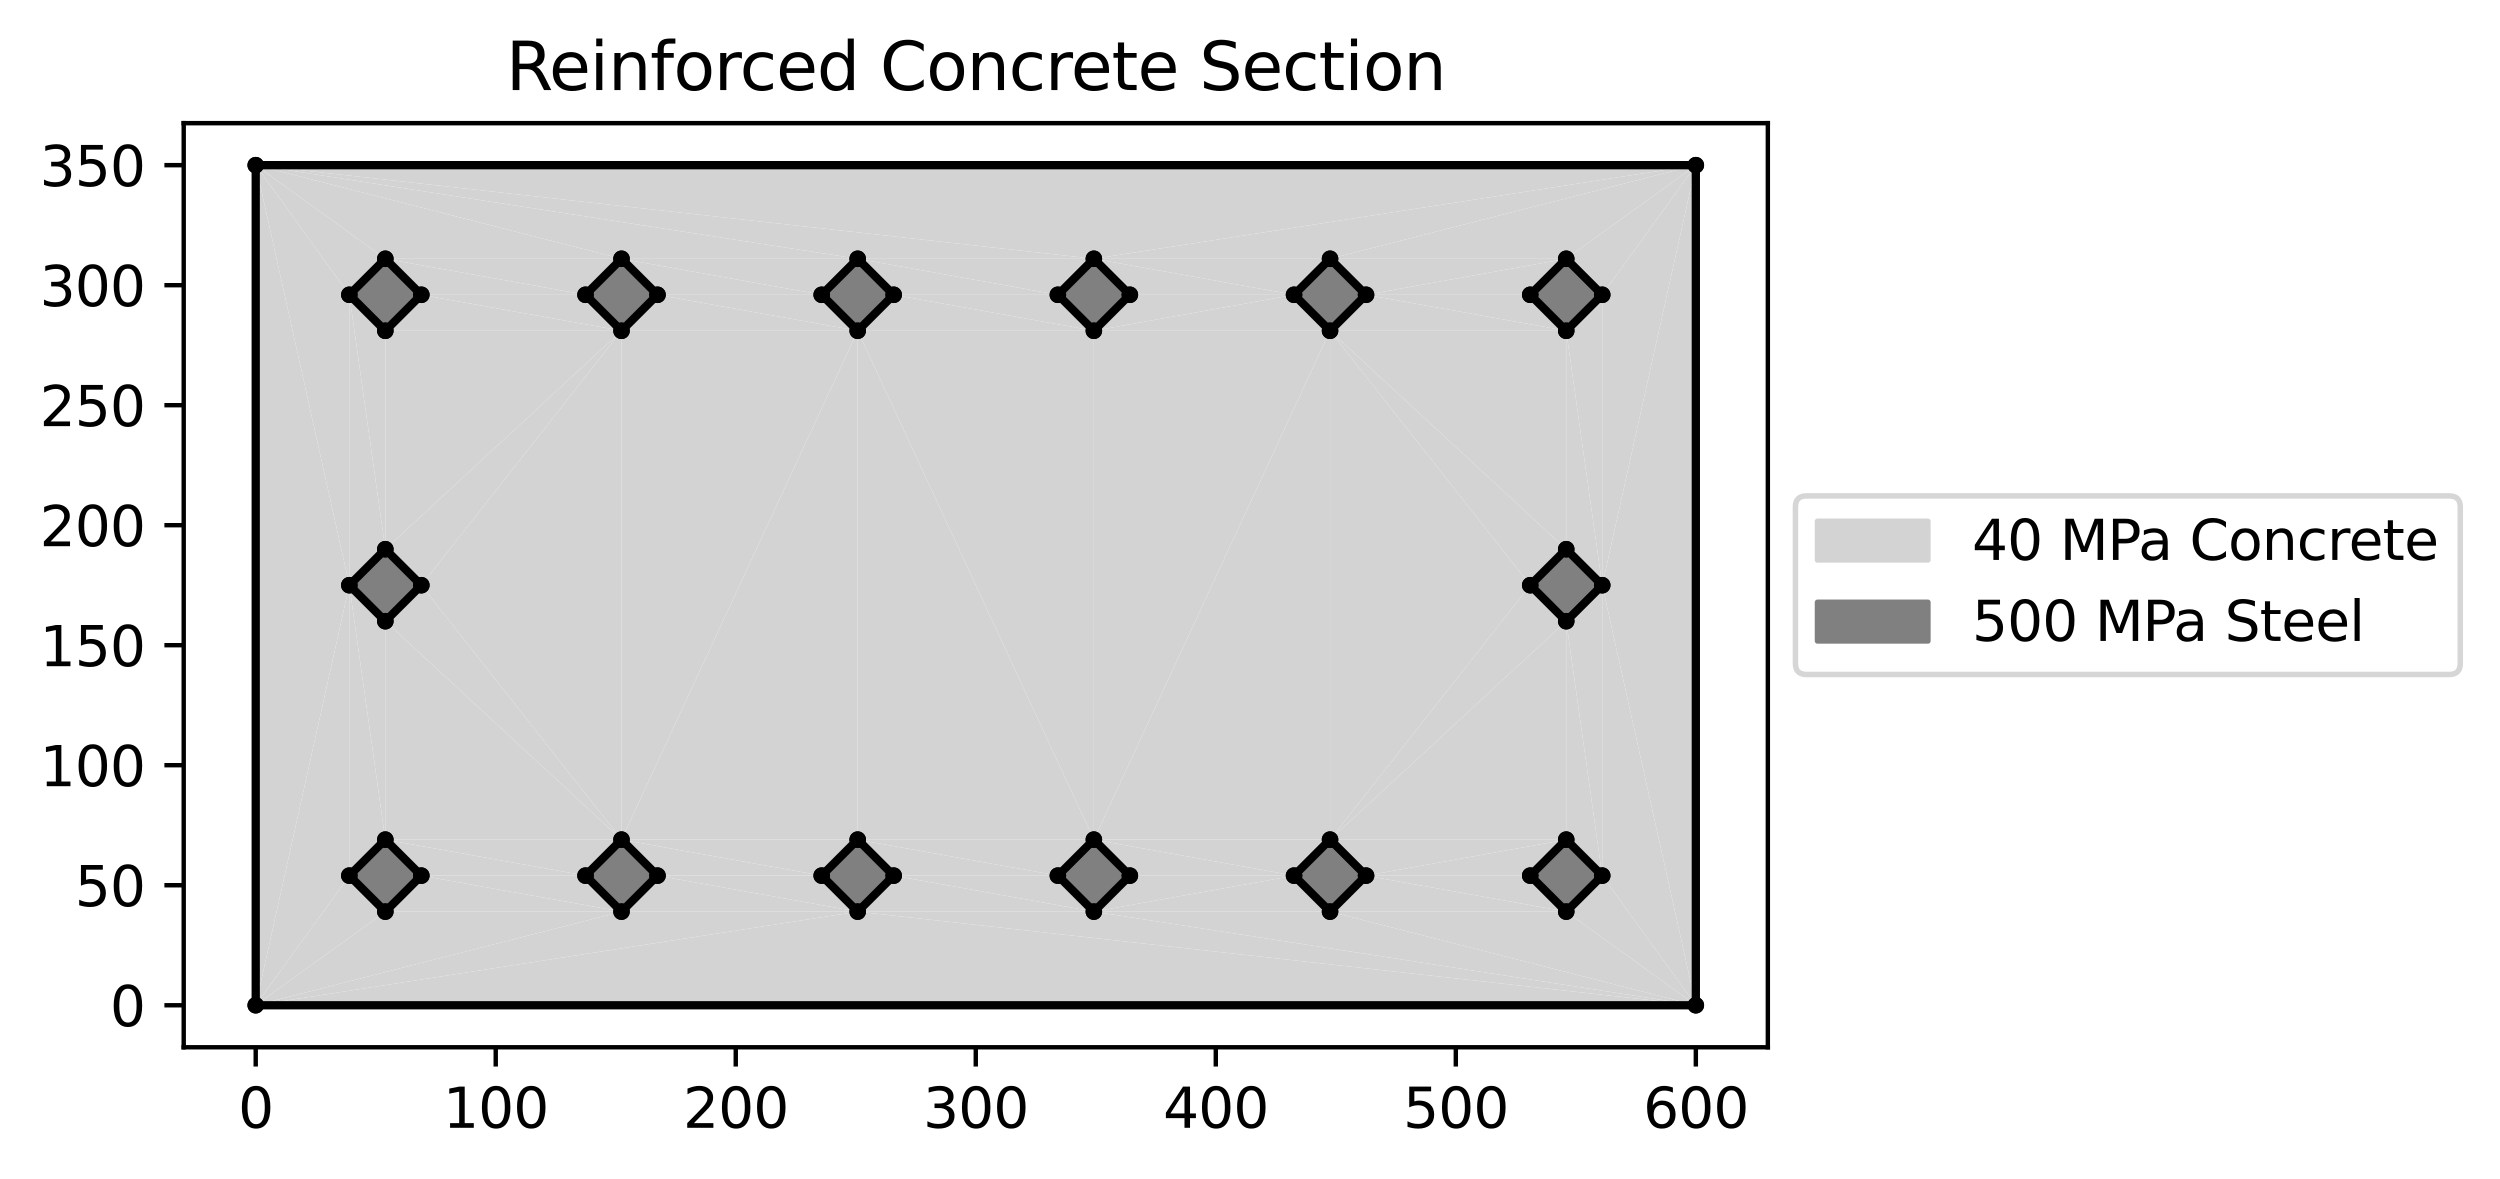 <?xml version="1.0" encoding="utf-8" standalone="no"?>
<!DOCTYPE svg PUBLIC "-//W3C//DTD SVG 1.1//EN"
  "http://www.w3.org/Graphics/SVG/1.1/DTD/svg11.dtd">
<svg xmlns:xlink="http://www.w3.org/1999/xlink" width="452.998pt" height="213.638pt" viewBox="0 0 452.998 213.638" xmlns="http://www.w3.org/2000/svg" version="1.1">
 <defs>
  <style type="text/css">*{stroke-linejoin: round; stroke-linecap: butt}</style>
 </defs>
 <g id="figure_1">
  <g id="patch_1">
   <path d="M 0 213.638 
L 452.998 213.638 
L 452.998 0 
L 0 0 
z
" style="fill: #ffffff"/>
  </g>
  <g id="axes_1">
   <g id="patch_2">
    <path d="M 33.288 189.76 
L 320.331 189.76 
L 320.331 22.318 
L 33.288 22.318 
z
" style="fill: #ffffff"/>
   </g>
   <g id="PolyCollection_1">
    <path d="M 46.335 182.149 
L 69.82 165.188 
L 63.297 158.664 
z
" clip-path="url(#pd675bdbcac)" style="fill: #d3d3d3"/>
    <path d="M 69.82 165.188 
L 46.335 182.149 
L 112.616 165.188 
z
" clip-path="url(#pd675bdbcac)" style="fill: #d3d3d3"/>
    <path d="M 46.335 182.149 
L 63.297 158.664 
L 63.297 106.039 
z
" clip-path="url(#pd675bdbcac)" style="fill: #d3d3d3"/>
    <path d="M 63.297 106.039 
L 69.82 152.14 
L 69.82 112.563 
z
" clip-path="url(#pd675bdbcac)" style="fill: #d3d3d3"/>
    <path d="M 69.82 152.14 
L 63.297 106.039 
L 63.297 158.664 
z
" clip-path="url(#pd675bdbcac)" style="fill: #d3d3d3"/>
    <path d="M 106.092 158.664 
L 69.82 152.14 
L 76.344 158.664 
z
" clip-path="url(#pd675bdbcac)" style="fill: #d3d3d3"/>
    <path d="M 69.82 152.14 
L 112.616 152.14 
L 69.82 112.563 
z
" clip-path="url(#pd675bdbcac)" style="fill: #d3d3d3"/>
    <path d="M 69.82 165.188 
L 112.616 165.188 
L 76.344 158.664 
z
" clip-path="url(#pd675bdbcac)" style="fill: #d3d3d3"/>
    <path d="M 46.335 182.149 
L 63.297 106.039 
L 46.335 29.929 
z
" clip-path="url(#pd675bdbcac)" style="fill: #d3d3d3"/>
    <path d="M 112.616 165.188 
L 106.092 158.664 
L 76.344 158.664 
z
" clip-path="url(#pd675bdbcac)" style="fill: #d3d3d3"/>
    <path d="M 119.14 158.664 
L 155.412 165.188 
L 148.888 158.664 
z
" clip-path="url(#pd675bdbcac)" style="fill: #d3d3d3"/>
    <path d="M 155.412 165.188 
L 119.14 158.664 
L 112.616 165.188 
z
" clip-path="url(#pd675bdbcac)" style="fill: #d3d3d3"/>
    <path d="M 112.616 165.188 
L 46.335 182.149 
L 155.412 165.188 
z
" clip-path="url(#pd675bdbcac)" style="fill: #d3d3d3"/>
    <path d="M 112.616 152.14 
L 148.888 158.664 
L 155.412 152.14 
z
" clip-path="url(#pd675bdbcac)" style="fill: #d3d3d3"/>
    <path d="M 148.888 158.664 
L 112.616 152.14 
L 119.14 158.664 
z
" clip-path="url(#pd675bdbcac)" style="fill: #d3d3d3"/>
    <path d="M 198.207 152.14 
L 155.412 59.938 
L 155.412 152.14 
z
" clip-path="url(#pd675bdbcac)" style="fill: #d3d3d3"/>
    <path d="M 69.82 112.563 
L 112.616 152.14 
L 76.344 106.039 
z
" clip-path="url(#pd675bdbcac)" style="fill: #d3d3d3"/>
    <path d="M 155.412 165.188 
L 198.207 165.188 
L 161.935 158.664 
z
" clip-path="url(#pd675bdbcac)" style="fill: #d3d3d3"/>
    <path d="M 106.092 158.664 
L 112.616 152.14 
L 69.82 152.14 
z
" clip-path="url(#pd675bdbcac)" style="fill: #d3d3d3"/>
    <path d="M 46.335 182.149 
L 307.284 182.149 
L 155.412 165.188 
z
" clip-path="url(#pd675bdbcac)" style="fill: #d3d3d3"/>
    <path d="M 155.412 152.14 
L 155.412 59.938 
L 112.616 152.14 
z
" clip-path="url(#pd675bdbcac)" style="fill: #d3d3d3"/>
    <path d="M 69.82 59.938 
L 69.82 99.515 
L 112.616 59.938 
z
" clip-path="url(#pd675bdbcac)" style="fill: #d3d3d3"/>
    <path d="M 76.344 53.415 
L 69.82 59.938 
L 112.616 59.938 
z
" clip-path="url(#pd675bdbcac)" style="fill: #d3d3d3"/>
    <path d="M 69.82 99.515 
L 69.82 59.938 
L 63.297 53.415 
z
" clip-path="url(#pd675bdbcac)" style="fill: #d3d3d3"/>
    <path d="M 46.335 29.929 
L 63.297 53.415 
L 69.82 46.891 
z
" clip-path="url(#pd675bdbcac)" style="fill: #d3d3d3"/>
    <path d="M 46.335 29.929 
L 63.297 106.039 
L 63.297 53.415 
z
" clip-path="url(#pd675bdbcac)" style="fill: #d3d3d3"/>
    <path d="M 69.82 46.891 
L 76.344 53.415 
L 106.092 53.415 
z
" clip-path="url(#pd675bdbcac)" style="fill: #d3d3d3"/>
    <path d="M 46.335 29.929 
L 69.82 46.891 
L 112.616 46.891 
z
" clip-path="url(#pd675bdbcac)" style="fill: #d3d3d3"/>
    <path d="M 112.616 59.938 
L 69.82 99.515 
L 76.344 106.039 
z
" clip-path="url(#pd675bdbcac)" style="fill: #d3d3d3"/>
    <path d="M 63.297 53.415 
L 63.297 106.039 
L 69.82 99.515 
z
" clip-path="url(#pd675bdbcac)" style="fill: #d3d3d3"/>
    <path d="M 112.616 59.938 
L 106.092 53.415 
L 76.344 53.415 
z
" clip-path="url(#pd675bdbcac)" style="fill: #d3d3d3"/>
    <path d="M 119.14 53.415 
L 155.412 59.938 
L 148.888 53.415 
z
" clip-path="url(#pd675bdbcac)" style="fill: #d3d3d3"/>
    <path d="M 155.412 59.938 
L 119.14 53.415 
L 112.616 59.938 
z
" clip-path="url(#pd675bdbcac)" style="fill: #d3d3d3"/>
    <path d="M 76.344 106.039 
L 112.616 152.14 
L 112.616 59.938 
z
" clip-path="url(#pd675bdbcac)" style="fill: #d3d3d3"/>
    <path d="M 112.616 46.891 
L 148.888 53.415 
L 155.412 46.891 
z
" clip-path="url(#pd675bdbcac)" style="fill: #d3d3d3"/>
    <path d="M 148.888 53.415 
L 112.616 46.891 
L 119.14 53.415 
z
" clip-path="url(#pd675bdbcac)" style="fill: #d3d3d3"/>
    <path d="M 155.412 46.891 
L 161.935 53.415 
L 191.683 53.415 
z
" clip-path="url(#pd675bdbcac)" style="fill: #d3d3d3"/>
    <path d="M 112.616 46.891 
L 155.412 46.891 
L 46.335 29.929 
z
" clip-path="url(#pd675bdbcac)" style="fill: #d3d3d3"/>
    <path d="M 161.935 53.415 
L 155.412 59.938 
L 198.207 59.938 
z
" clip-path="url(#pd675bdbcac)" style="fill: #d3d3d3"/>
    <path d="M 106.092 53.415 
L 112.616 46.891 
L 69.82 46.891 
z
" clip-path="url(#pd675bdbcac)" style="fill: #d3d3d3"/>
    <path d="M 112.616 152.14 
L 155.412 59.938 
L 112.616 59.938 
z
" clip-path="url(#pd675bdbcac)" style="fill: #d3d3d3"/>
    <path d="M 46.335 29.929 
L 155.412 46.891 
L 198.207 46.891 
z
" clip-path="url(#pd675bdbcac)" style="fill: #d3d3d3"/>
    <path d="M 155.412 152.14 
L 161.935 158.664 
L 191.683 158.664 
z
" clip-path="url(#pd675bdbcac)" style="fill: #d3d3d3"/>
    <path d="M 198.207 165.188 
L 191.683 158.664 
L 161.935 158.664 
z
" clip-path="url(#pd675bdbcac)" style="fill: #d3d3d3"/>
    <path d="M 241.003 165.188 
L 198.207 165.188 
L 307.284 182.149 
z
" clip-path="url(#pd675bdbcac)" style="fill: #d3d3d3"/>
    <path d="M 234.479 158.664 
L 198.207 165.188 
L 241.003 165.188 
z
" clip-path="url(#pd675bdbcac)" style="fill: #d3d3d3"/>
    <path d="M 198.207 152.14 
L 204.731 158.664 
L 234.479 158.664 
z
" clip-path="url(#pd675bdbcac)" style="fill: #d3d3d3"/>
    <path d="M 234.479 158.664 
L 241.003 152.14 
L 198.207 152.14 
z
" clip-path="url(#pd675bdbcac)" style="fill: #d3d3d3"/>
    <path d="M 204.731 158.664 
L 198.207 165.188 
L 234.479 158.664 
z
" clip-path="url(#pd675bdbcac)" style="fill: #d3d3d3"/>
    <path d="M 241.003 59.938 
L 198.207 152.14 
L 241.003 152.14 
z
" clip-path="url(#pd675bdbcac)" style="fill: #d3d3d3"/>
    <path d="M 198.207 152.14 
L 198.207 59.938 
L 155.412 59.938 
z
" clip-path="url(#pd675bdbcac)" style="fill: #d3d3d3"/>
    <path d="M 247.527 158.664 
L 277.275 158.664 
L 283.798 152.14 
z
" clip-path="url(#pd675bdbcac)" style="fill: #d3d3d3"/>
    <path d="M 277.275 158.664 
L 247.527 158.664 
L 283.798 165.188 
z
" clip-path="url(#pd675bdbcac)" style="fill: #d3d3d3"/>
    <path d="M 283.798 165.188 
L 247.527 158.664 
L 241.003 165.188 
z
" clip-path="url(#pd675bdbcac)" style="fill: #d3d3d3"/>
    <path d="M 241.003 165.188 
L 307.284 182.149 
L 283.798 165.188 
z
" clip-path="url(#pd675bdbcac)" style="fill: #d3d3d3"/>
    <path d="M 290.322 158.664 
L 283.798 165.188 
L 307.284 182.149 
z
" clip-path="url(#pd675bdbcac)" style="fill: #d3d3d3"/>
    <path d="M 283.798 112.563 
L 277.275 106.039 
L 241.003 152.14 
z
" clip-path="url(#pd675bdbcac)" style="fill: #d3d3d3"/>
    <path d="M 241.003 152.14 
L 283.798 152.14 
L 283.798 112.563 
z
" clip-path="url(#pd675bdbcac)" style="fill: #d3d3d3"/>
    <path d="M 290.322 106.039 
L 283.798 112.563 
L 290.322 158.664 
z
" clip-path="url(#pd675bdbcac)" style="fill: #d3d3d3"/>
    <path d="M 290.322 158.664 
L 283.798 112.563 
L 283.798 152.14 
z
" clip-path="url(#pd675bdbcac)" style="fill: #d3d3d3"/>
    <path d="M 290.322 158.664 
L 307.284 182.149 
L 290.322 106.039 
z
" clip-path="url(#pd675bdbcac)" style="fill: #d3d3d3"/>
    <path d="M 241.003 152.14 
L 247.527 158.664 
L 283.798 152.14 
z
" clip-path="url(#pd675bdbcac)" style="fill: #d3d3d3"/>
    <path d="M 198.207 165.188 
L 155.412 165.188 
L 307.284 182.149 
z
" clip-path="url(#pd675bdbcac)" style="fill: #d3d3d3"/>
    <path d="M 241.003 59.938 
L 241.003 152.14 
L 277.275 106.039 
z
" clip-path="url(#pd675bdbcac)" style="fill: #d3d3d3"/>
    <path d="M 191.683 53.415 
L 161.935 53.415 
L 198.207 59.938 
z
" clip-path="url(#pd675bdbcac)" style="fill: #d3d3d3"/>
    <path d="M 198.207 59.938 
L 198.207 152.14 
L 241.003 59.938 
z
" clip-path="url(#pd675bdbcac)" style="fill: #d3d3d3"/>
    <path d="M 234.479 53.415 
L 198.207 59.938 
L 241.003 59.938 
z
" clip-path="url(#pd675bdbcac)" style="fill: #d3d3d3"/>
    <path d="M 198.207 46.891 
L 204.731 53.415 
L 234.479 53.415 
z
" clip-path="url(#pd675bdbcac)" style="fill: #d3d3d3"/>
    <path d="M 234.479 53.415 
L 241.003 46.891 
L 198.207 46.891 
z
" clip-path="url(#pd675bdbcac)" style="fill: #d3d3d3"/>
    <path d="M 204.731 53.415 
L 198.207 59.938 
L 234.479 53.415 
z
" clip-path="url(#pd675bdbcac)" style="fill: #d3d3d3"/>
    <path d="M 198.207 46.891 
L 241.003 46.891 
L 307.284 29.929 
z
" clip-path="url(#pd675bdbcac)" style="fill: #d3d3d3"/>
    <path d="M 191.683 53.415 
L 198.207 46.891 
L 155.412 46.891 
z
" clip-path="url(#pd675bdbcac)" style="fill: #d3d3d3"/>
    <path d="M 241.003 59.938 
L 283.798 59.938 
L 247.527 53.415 
z
" clip-path="url(#pd675bdbcac)" style="fill: #d3d3d3"/>
    <path d="M 283.798 59.938 
L 241.003 59.938 
L 283.798 99.515 
z
" clip-path="url(#pd675bdbcac)" style="fill: #d3d3d3"/>
    <path d="M 283.798 59.938 
L 290.322 106.039 
L 290.322 53.415 
z
" clip-path="url(#pd675bdbcac)" style="fill: #d3d3d3"/>
    <path d="M 290.322 106.039 
L 283.798 59.938 
L 283.798 99.515 
z
" clip-path="url(#pd675bdbcac)" style="fill: #d3d3d3"/>
    <path d="M 277.275 106.039 
L 283.798 99.515 
L 241.003 59.938 
z
" clip-path="url(#pd675bdbcac)" style="fill: #d3d3d3"/>
    <path d="M 247.527 53.415 
L 283.798 59.938 
L 277.275 53.415 
z
" clip-path="url(#pd675bdbcac)" style="fill: #d3d3d3"/>
    <path d="M 277.275 53.415 
L 283.798 46.891 
L 247.527 53.415 
z
" clip-path="url(#pd675bdbcac)" style="fill: #d3d3d3"/>
    <path d="M 290.322 53.415 
L 307.284 29.929 
L 283.798 46.891 
z
" clip-path="url(#pd675bdbcac)" style="fill: #d3d3d3"/>
    <path d="M 307.284 29.929 
L 290.322 53.415 
L 290.322 106.039 
z
" clip-path="url(#pd675bdbcac)" style="fill: #d3d3d3"/>
    <path d="M 307.284 29.929 
L 241.003 46.891 
L 283.798 46.891 
z
" clip-path="url(#pd675bdbcac)" style="fill: #d3d3d3"/>
    <path d="M 290.322 106.039 
L 307.284 182.149 
L 307.284 29.929 
z
" clip-path="url(#pd675bdbcac)" style="fill: #d3d3d3"/>
    <path d="M 283.798 46.891 
L 241.003 46.891 
L 247.527 53.415 
z
" clip-path="url(#pd675bdbcac)" style="fill: #d3d3d3"/>
    <path d="M 198.207 46.891 
L 307.284 29.929 
L 46.335 29.929 
z
" clip-path="url(#pd675bdbcac)" style="fill: #d3d3d3"/>
    <path d="M 155.412 152.14 
L 191.683 158.664 
L 198.207 152.14 
z
" clip-path="url(#pd675bdbcac)" style="fill: #d3d3d3"/>
   </g>
   <g id="patch_3">
    <path d="M 69.82 165.188 
L 63.297 158.664 
L 69.82 152.14 
L 76.344 158.664 
" clip-path="url(#pd675bdbcac)" style="fill: #808080; stroke: #808080; stroke-linejoin: miter"/>
   </g>
   <g id="patch_4">
    <path d="M 119.14 158.664 
L 112.616 165.188 
L 106.092 158.664 
L 112.616 152.14 
" clip-path="url(#pd675bdbcac)" style="fill: #808080; stroke: #808080; stroke-linejoin: miter"/>
   </g>
   <g id="patch_5">
    <path d="M 155.412 152.14 
L 161.935 158.664 
L 155.412 165.188 
L 148.888 158.664 
" clip-path="url(#pd675bdbcac)" style="fill: #808080; stroke: #808080; stroke-linejoin: miter"/>
   </g>
   <g id="patch_6">
    <path d="M 191.683 158.664 
L 198.207 152.14 
L 204.731 158.664 
L 198.207 165.188 
" clip-path="url(#pd675bdbcac)" style="fill: #808080; stroke: #808080; stroke-linejoin: miter"/>
   </g>
   <g id="patch_7">
    <path d="M 241.003 165.188 
L 234.479 158.664 
L 241.003 152.14 
L 247.527 158.664 
" clip-path="url(#pd675bdbcac)" style="fill: #808080; stroke: #808080; stroke-linejoin: miter"/>
   </g>
   <g id="patch_8">
    <path d="M 290.322 158.664 
L 283.798 165.188 
L 277.275 158.664 
L 283.798 152.14 
" clip-path="url(#pd675bdbcac)" style="fill: #808080; stroke: #808080; stroke-linejoin: miter"/>
   </g>
   <g id="patch_9">
    <path d="M 69.82 99.515 
L 76.344 106.039 
L 69.82 112.563 
L 63.297 106.039 
" clip-path="url(#pd675bdbcac)" style="fill: #808080; stroke: #808080; stroke-linejoin: miter"/>
   </g>
   <g id="patch_10">
    <path d="M 277.275 106.039 
L 283.798 99.515 
L 290.322 106.039 
L 283.798 112.563 
" clip-path="url(#pd675bdbcac)" style="fill: #808080; stroke: #808080; stroke-linejoin: miter"/>
   </g>
   <g id="patch_11">
    <path d="M 69.82 59.938 
L 63.297 53.415 
L 69.82 46.891 
L 76.344 53.415 
" clip-path="url(#pd675bdbcac)" style="fill: #808080; stroke: #808080; stroke-linejoin: miter"/>
   </g>
   <g id="patch_12">
    <path d="M 119.14 53.415 
L 112.616 59.938 
L 106.092 53.415 
L 112.616 46.891 
" clip-path="url(#pd675bdbcac)" style="fill: #808080; stroke: #808080; stroke-linejoin: miter"/>
   </g>
   <g id="patch_13">
    <path d="M 155.412 46.891 
L 161.935 53.415 
L 155.412 59.938 
L 148.888 53.415 
" clip-path="url(#pd675bdbcac)" style="fill: #808080; stroke: #808080; stroke-linejoin: miter"/>
   </g>
   <g id="patch_14">
    <path d="M 191.683 53.415 
L 198.207 46.891 
L 204.731 53.415 
L 198.207 59.938 
" clip-path="url(#pd675bdbcac)" style="fill: #808080; stroke: #808080; stroke-linejoin: miter"/>
   </g>
   <g id="patch_15">
    <path d="M 241.003 59.938 
L 234.479 53.415 
L 241.003 46.891 
L 247.527 53.415 
" clip-path="url(#pd675bdbcac)" style="fill: #808080; stroke: #808080; stroke-linejoin: miter"/>
   </g>
   <g id="patch_16">
    <path d="M 290.322 53.415 
L 283.798 46.891 
L 277.275 53.415 
L 283.798 59.938 
" clip-path="url(#pd675bdbcac)" style="fill: #808080; stroke: #808080; stroke-linejoin: miter"/>
   </g>
   <g id="matplotlib.axis_1">
    <g id="xtick_1">
     <g id="line2d_1">
      <defs>
       <path id="m189d3cd174" d="M 0 0 
L 0 3.5 
" style="stroke: #000000; stroke-width: 0.8"/>
      </defs>
      <g>
       <use xlink:href="#m189d3cd174" x="46.335" y="189.76" style="stroke: #000000; stroke-width: 0.8"/>
      </g>
     </g>
     <g id="text_1">
      <!-- 0 -->
      <g transform="translate(43.154 204.359)scale(0.1 -0.1)">
       <defs>
        <path id="DejaVuSans-30" d="M 2034 4250 
Q 1547 4250 1301 3770 
Q 1056 3291 1056 2328 
Q 1056 1369 1301 889 
Q 1547 409 2034 409 
Q 2525 409 2770 889 
Q 3016 1369 3016 2328 
Q 3016 3291 2770 3770 
Q 2525 4250 2034 4250 
z
M 2034 4750 
Q 2819 4750 3233 4129 
Q 3647 3509 3647 2328 
Q 3647 1150 3233 529 
Q 2819 -91 2034 -91 
Q 1250 -91 836 529 
Q 422 1150 422 2328 
Q 422 3509 836 4129 
Q 1250 4750 2034 4750 
z
" transform="scale(0.016)"/>
       </defs>
       <use xlink:href="#DejaVuSans-30"/>
      </g>
     </g>
    </g>
    <g id="xtick_2">
     <g id="line2d_2">
      <g>
       <use xlink:href="#m189d3cd174" x="89.826" y="189.76" style="stroke: #000000; stroke-width: 0.8"/>
      </g>
     </g>
     <g id="text_2">
      <!-- 100 -->
      <g transform="translate(80.283 204.359)scale(0.1 -0.1)">
       <defs>
        <path id="DejaVuSans-31" d="M 794 531 
L 1825 531 
L 1825 4091 
L 703 3866 
L 703 4441 
L 1819 4666 
L 2450 4666 
L 2450 531 
L 3481 531 
L 3481 0 
L 794 0 
L 794 531 
z
" transform="scale(0.016)"/>
       </defs>
       <use xlink:href="#DejaVuSans-31"/>
       <use xlink:href="#DejaVuSans-30" x="63.623"/>
       <use xlink:href="#DejaVuSans-30" x="127.246"/>
      </g>
     </g>
    </g>
    <g id="xtick_3">
     <g id="line2d_3">
      <g>
       <use xlink:href="#m189d3cd174" x="133.318" y="189.76" style="stroke: #000000; stroke-width: 0.8"/>
      </g>
     </g>
     <g id="text_3">
      <!-- 200 -->
      <g transform="translate(123.774 204.359)scale(0.1 -0.1)">
       <defs>
        <path id="DejaVuSans-32" d="M 1228 531 
L 3431 531 
L 3431 0 
L 469 0 
L 469 531 
Q 828 903 1448 1529 
Q 2069 2156 2228 2338 
Q 2531 2678 2651 2914 
Q 2772 3150 2772 3378 
Q 2772 3750 2511 3984 
Q 2250 4219 1831 4219 
Q 1534 4219 1204 4116 
Q 875 4013 500 3803 
L 500 4441 
Q 881 4594 1212 4672 
Q 1544 4750 1819 4750 
Q 2544 4750 2975 4387 
Q 3406 4025 3406 3419 
Q 3406 3131 3298 2873 
Q 3191 2616 2906 2266 
Q 2828 2175 2409 1742 
Q 1991 1309 1228 531 
z
" transform="scale(0.016)"/>
       </defs>
       <use xlink:href="#DejaVuSans-32"/>
       <use xlink:href="#DejaVuSans-30" x="63.623"/>
       <use xlink:href="#DejaVuSans-30" x="127.246"/>
      </g>
     </g>
    </g>
    <g id="xtick_4">
     <g id="line2d_4">
      <g>
       <use xlink:href="#m189d3cd174" x="176.809" y="189.76" style="stroke: #000000; stroke-width: 0.8"/>
      </g>
     </g>
     <g id="text_4">
      <!-- 300 -->
      <g transform="translate(167.266 204.359)scale(0.1 -0.1)">
       <defs>
        <path id="DejaVuSans-33" d="M 2597 2516 
Q 3050 2419 3304 2112 
Q 3559 1806 3559 1356 
Q 3559 666 3084 287 
Q 2609 -91 1734 -91 
Q 1441 -91 1130 -33 
Q 819 25 488 141 
L 488 750 
Q 750 597 1062 519 
Q 1375 441 1716 441 
Q 2309 441 2620 675 
Q 2931 909 2931 1356 
Q 2931 1769 2642 2001 
Q 2353 2234 1838 2234 
L 1294 2234 
L 1294 2753 
L 1863 2753 
Q 2328 2753 2575 2939 
Q 2822 3125 2822 3475 
Q 2822 3834 2567 4026 
Q 2313 4219 1838 4219 
Q 1578 4219 1281 4162 
Q 984 4106 628 3988 
L 628 4550 
Q 988 4650 1302 4700 
Q 1616 4750 1894 4750 
Q 2613 4750 3031 4423 
Q 3450 4097 3450 3541 
Q 3450 3153 3228 2886 
Q 3006 2619 2597 2516 
z
" transform="scale(0.016)"/>
       </defs>
       <use xlink:href="#DejaVuSans-33"/>
       <use xlink:href="#DejaVuSans-30" x="63.623"/>
       <use xlink:href="#DejaVuSans-30" x="127.246"/>
      </g>
     </g>
    </g>
    <g id="xtick_5">
     <g id="line2d_5">
      <g>
       <use xlink:href="#m189d3cd174" x="220.301" y="189.76" style="stroke: #000000; stroke-width: 0.8"/>
      </g>
     </g>
     <g id="text_5">
      <!-- 400 -->
      <g transform="translate(210.757 204.359)scale(0.1 -0.1)">
       <defs>
        <path id="DejaVuSans-34" d="M 2419 4116 
L 825 1625 
L 2419 1625 
L 2419 4116 
z
M 2253 4666 
L 3047 4666 
L 3047 1625 
L 3713 1625 
L 3713 1100 
L 3047 1100 
L 3047 0 
L 2419 0 
L 2419 1100 
L 313 1100 
L 313 1709 
L 2253 4666 
z
" transform="scale(0.016)"/>
       </defs>
       <use xlink:href="#DejaVuSans-34"/>
       <use xlink:href="#DejaVuSans-30" x="63.623"/>
       <use xlink:href="#DejaVuSans-30" x="127.246"/>
      </g>
     </g>
    </g>
    <g id="xtick_6">
     <g id="line2d_6">
      <g>
       <use xlink:href="#m189d3cd174" x="263.792" y="189.76" style="stroke: #000000; stroke-width: 0.8"/>
      </g>
     </g>
     <g id="text_6">
      <!-- 500 -->
      <g transform="translate(254.249 204.359)scale(0.1 -0.1)">
       <defs>
        <path id="DejaVuSans-35" d="M 691 4666 
L 3169 4666 
L 3169 4134 
L 1269 4134 
L 1269 2991 
Q 1406 3038 1543 3061 
Q 1681 3084 1819 3084 
Q 2600 3084 3056 2656 
Q 3513 2228 3513 1497 
Q 3513 744 3044 326 
Q 2575 -91 1722 -91 
Q 1428 -91 1123 -41 
Q 819 9 494 109 
L 494 744 
Q 775 591 1075 516 
Q 1375 441 1709 441 
Q 2250 441 2565 725 
Q 2881 1009 2881 1497 
Q 2881 1984 2565 2268 
Q 2250 2553 1709 2553 
Q 1456 2553 1204 2497 
Q 953 2441 691 2322 
L 691 4666 
z
" transform="scale(0.016)"/>
       </defs>
       <use xlink:href="#DejaVuSans-35"/>
       <use xlink:href="#DejaVuSans-30" x="63.623"/>
       <use xlink:href="#DejaVuSans-30" x="127.246"/>
      </g>
     </g>
    </g>
    <g id="xtick_7">
     <g id="line2d_7">
      <g>
       <use xlink:href="#m189d3cd174" x="307.284" y="189.76" style="stroke: #000000; stroke-width: 0.8"/>
      </g>
     </g>
     <g id="text_7">
      <!-- 600 -->
      <g transform="translate(297.74 204.359)scale(0.1 -0.1)">
       <defs>
        <path id="DejaVuSans-36" d="M 2113 2584 
Q 1688 2584 1439 2293 
Q 1191 2003 1191 1497 
Q 1191 994 1439 701 
Q 1688 409 2113 409 
Q 2538 409 2786 701 
Q 3034 994 3034 1497 
Q 3034 2003 2786 2293 
Q 2538 2584 2113 2584 
z
M 3366 4563 
L 3366 3988 
Q 3128 4100 2886 4159 
Q 2644 4219 2406 4219 
Q 1781 4219 1451 3797 
Q 1122 3375 1075 2522 
Q 1259 2794 1537 2939 
Q 1816 3084 2150 3084 
Q 2853 3084 3261 2657 
Q 3669 2231 3669 1497 
Q 3669 778 3244 343 
Q 2819 -91 2113 -91 
Q 1303 -91 875 529 
Q 447 1150 447 2328 
Q 447 3434 972 4092 
Q 1497 4750 2381 4750 
Q 2619 4750 2861 4703 
Q 3103 4656 3366 4563 
z
" transform="scale(0.016)"/>
       </defs>
       <use xlink:href="#DejaVuSans-36"/>
       <use xlink:href="#DejaVuSans-30" x="63.623"/>
       <use xlink:href="#DejaVuSans-30" x="127.246"/>
      </g>
     </g>
    </g>
   </g>
   <g id="matplotlib.axis_2">
    <g id="ytick_1">
     <g id="line2d_8">
      <defs>
       <path id="me11b7bb75e" d="M 0 0 
L -3.5 0 
" style="stroke: #000000; stroke-width: 0.8"/>
      </defs>
      <g>
       <use xlink:href="#me11b7bb75e" x="33.288" y="182.149" style="stroke: #000000; stroke-width: 0.8"/>
      </g>
     </g>
     <g id="text_8">
      <!-- 0 -->
      <g transform="translate(19.925 185.949)scale(0.1 -0.1)">
       <use xlink:href="#DejaVuSans-30"/>
      </g>
     </g>
    </g>
    <g id="ytick_2">
     <g id="line2d_9">
      <g>
       <use xlink:href="#me11b7bb75e" x="33.288" y="160.404" style="stroke: #000000; stroke-width: 0.8"/>
      </g>
     </g>
     <g id="text_9">
      <!-- 50 -->
      <g transform="translate(13.562 164.203)scale(0.1 -0.1)">
       <use xlink:href="#DejaVuSans-35"/>
       <use xlink:href="#DejaVuSans-30" x="63.623"/>
      </g>
     </g>
    </g>
    <g id="ytick_3">
     <g id="line2d_10">
      <g>
       <use xlink:href="#me11b7bb75e" x="33.288" y="138.658" style="stroke: #000000; stroke-width: 0.8"/>
      </g>
     </g>
     <g id="text_10">
      <!-- 100 -->
      <g transform="translate(7.2 142.457)scale(0.1 -0.1)">
       <use xlink:href="#DejaVuSans-31"/>
       <use xlink:href="#DejaVuSans-30" x="63.623"/>
       <use xlink:href="#DejaVuSans-30" x="127.246"/>
      </g>
     </g>
    </g>
    <g id="ytick_4">
     <g id="line2d_11">
      <g>
       <use xlink:href="#me11b7bb75e" x="33.288" y="116.912" style="stroke: #000000; stroke-width: 0.8"/>
      </g>
     </g>
     <g id="text_11">
      <!-- 150 -->
      <g transform="translate(7.2 120.711)scale(0.1 -0.1)">
       <use xlink:href="#DejaVuSans-31"/>
       <use xlink:href="#DejaVuSans-35" x="63.623"/>
       <use xlink:href="#DejaVuSans-30" x="127.246"/>
      </g>
     </g>
    </g>
    <g id="ytick_5">
     <g id="line2d_12">
      <g>
       <use xlink:href="#me11b7bb75e" x="33.288" y="95.166" style="stroke: #000000; stroke-width: 0.8"/>
      </g>
     </g>
     <g id="text_12">
      <!-- 200 -->
      <g transform="translate(7.2 98.966)scale(0.1 -0.1)">
       <use xlink:href="#DejaVuSans-32"/>
       <use xlink:href="#DejaVuSans-30" x="63.623"/>
       <use xlink:href="#DejaVuSans-30" x="127.246"/>
      </g>
     </g>
    </g>
    <g id="ytick_6">
     <g id="line2d_13">
      <g>
       <use xlink:href="#me11b7bb75e" x="33.288" y="73.421" style="stroke: #000000; stroke-width: 0.8"/>
      </g>
     </g>
     <g id="text_13">
      <!-- 250 -->
      <g transform="translate(7.2 77.22)scale(0.1 -0.1)">
       <use xlink:href="#DejaVuSans-32"/>
       <use xlink:href="#DejaVuSans-35" x="63.623"/>
       <use xlink:href="#DejaVuSans-30" x="127.246"/>
      </g>
     </g>
    </g>
    <g id="ytick_7">
     <g id="line2d_14">
      <g>
       <use xlink:href="#me11b7bb75e" x="33.288" y="51.675" style="stroke: #000000; stroke-width: 0.8"/>
      </g>
     </g>
     <g id="text_14">
      <!-- 300 -->
      <g transform="translate(7.2 55.474)scale(0.1 -0.1)">
       <use xlink:href="#DejaVuSans-33"/>
       <use xlink:href="#DejaVuSans-30" x="63.623"/>
       <use xlink:href="#DejaVuSans-30" x="127.246"/>
      </g>
     </g>
    </g>
    <g id="ytick_8">
     <g id="line2d_15">
      <g>
       <use xlink:href="#me11b7bb75e" x="33.288" y="29.929" style="stroke: #000000; stroke-width: 0.8"/>
      </g>
     </g>
     <g id="text_15">
      <!-- 350 -->
      <g transform="translate(7.2 33.728)scale(0.1 -0.1)">
       <use xlink:href="#DejaVuSans-33"/>
       <use xlink:href="#DejaVuSans-35" x="63.623"/>
       <use xlink:href="#DejaVuSans-30" x="127.246"/>
      </g>
     </g>
    </g>
   </g>
   <g id="line2d_16">
    <path d="M 307.284 29.929 
L 307.284 182.149 
" clip-path="url(#pd675bdbcac)" style="fill: none; stroke: #000000; stroke-width: 1.5; stroke-linecap: square"/>
    <defs>
     <path id="mbac758a20b" d="M 0 1 
C 0.265 1 0.52 0.895 0.707 0.707 
C 0.895 0.52 1 0.265 1 0 
C 1 -0.265 0.895 -0.52 0.707 -0.707 
C 0.52 -0.895 0.265 -1 0 -1 
C -0.265 -1 -0.52 -0.895 -0.707 -0.707 
C -0.895 -0.52 -1 -0.265 -1 0 
C -1 0.265 -0.895 0.52 -0.707 0.707 
C -0.52 0.895 -0.265 1 0 1 
z
" style="stroke: #000000"/>
    </defs>
    <g clip-path="url(#pd675bdbcac)">
     <use xlink:href="#mbac758a20b" x="307.284" y="29.929" style="stroke: #000000"/>
     <use xlink:href="#mbac758a20b" x="307.284" y="182.149" style="stroke: #000000"/>
    </g>
   </g>
   <g id="line2d_17">
    <path d="M 307.284 182.149 
L 46.335 182.149 
" clip-path="url(#pd675bdbcac)" style="fill: none; stroke: #000000; stroke-width: 1.5; stroke-linecap: square"/>
    <g clip-path="url(#pd675bdbcac)">
     <use xlink:href="#mbac758a20b" x="307.284" y="182.149" style="stroke: #000000"/>
     <use xlink:href="#mbac758a20b" x="46.335" y="182.149" style="stroke: #000000"/>
    </g>
   </g>
   <g id="line2d_18">
    <path d="M 46.335 182.149 
L 46.335 29.929 
" clip-path="url(#pd675bdbcac)" style="fill: none; stroke: #000000; stroke-width: 1.5; stroke-linecap: square"/>
    <g clip-path="url(#pd675bdbcac)">
     <use xlink:href="#mbac758a20b" x="46.335" y="182.149" style="stroke: #000000"/>
     <use xlink:href="#mbac758a20b" x="46.335" y="29.929" style="stroke: #000000"/>
    </g>
   </g>
   <g id="line2d_19">
    <path d="M 46.335 29.929 
L 307.284 29.929 
" clip-path="url(#pd675bdbcac)" style="fill: none; stroke: #000000; stroke-width: 1.5; stroke-linecap: square"/>
    <g clip-path="url(#pd675bdbcac)">
     <use xlink:href="#mbac758a20b" x="46.335" y="29.929" style="stroke: #000000"/>
     <use xlink:href="#mbac758a20b" x="307.284" y="29.929" style="stroke: #000000"/>
    </g>
   </g>
   <g id="line2d_20">
    <path d="M 63.297 158.664 
L 69.82 165.188 
" clip-path="url(#pd675bdbcac)" style="fill: none; stroke: #000000; stroke-width: 1.5; stroke-linecap: square"/>
    <g clip-path="url(#pd675bdbcac)">
     <use xlink:href="#mbac758a20b" x="63.297" y="158.664" style="stroke: #000000"/>
     <use xlink:href="#mbac758a20b" x="69.82" y="165.188" style="stroke: #000000"/>
    </g>
   </g>
   <g id="line2d_21">
    <path d="M 69.82 165.188 
L 76.344 158.664 
" clip-path="url(#pd675bdbcac)" style="fill: none; stroke: #000000; stroke-width: 1.5; stroke-linecap: square"/>
    <g clip-path="url(#pd675bdbcac)">
     <use xlink:href="#mbac758a20b" x="69.82" y="165.188" style="stroke: #000000"/>
     <use xlink:href="#mbac758a20b" x="76.344" y="158.664" style="stroke: #000000"/>
    </g>
   </g>
   <g id="line2d_22">
    <path d="M 76.344 158.664 
L 69.82 152.14 
" clip-path="url(#pd675bdbcac)" style="fill: none; stroke: #000000; stroke-width: 1.5; stroke-linecap: square"/>
    <g clip-path="url(#pd675bdbcac)">
     <use xlink:href="#mbac758a20b" x="76.344" y="158.664" style="stroke: #000000"/>
     <use xlink:href="#mbac758a20b" x="69.82" y="152.14" style="stroke: #000000"/>
    </g>
   </g>
   <g id="line2d_23">
    <path d="M 69.82 152.14 
L 63.297 158.664 
" clip-path="url(#pd675bdbcac)" style="fill: none; stroke: #000000; stroke-width: 1.5; stroke-linecap: square"/>
    <g clip-path="url(#pd675bdbcac)">
     <use xlink:href="#mbac758a20b" x="69.82" y="152.14" style="stroke: #000000"/>
     <use xlink:href="#mbac758a20b" x="63.297" y="158.664" style="stroke: #000000"/>
    </g>
   </g>
   <g id="line2d_24">
    <path d="M 112.616 152.14 
L 106.092 158.664 
" clip-path="url(#pd675bdbcac)" style="fill: none; stroke: #000000; stroke-width: 1.5; stroke-linecap: square"/>
    <g clip-path="url(#pd675bdbcac)">
     <use xlink:href="#mbac758a20b" x="112.616" y="152.14" style="stroke: #000000"/>
     <use xlink:href="#mbac758a20b" x="106.092" y="158.664" style="stroke: #000000"/>
    </g>
   </g>
   <g id="line2d_25">
    <path d="M 106.092 158.664 
L 112.616 165.188 
" clip-path="url(#pd675bdbcac)" style="fill: none; stroke: #000000; stroke-width: 1.5; stroke-linecap: square"/>
    <g clip-path="url(#pd675bdbcac)">
     <use xlink:href="#mbac758a20b" x="106.092" y="158.664" style="stroke: #000000"/>
     <use xlink:href="#mbac758a20b" x="112.616" y="165.188" style="stroke: #000000"/>
    </g>
   </g>
   <g id="line2d_26">
    <path d="M 112.616 165.188 
L 119.14 158.664 
" clip-path="url(#pd675bdbcac)" style="fill: none; stroke: #000000; stroke-width: 1.5; stroke-linecap: square"/>
    <g clip-path="url(#pd675bdbcac)">
     <use xlink:href="#mbac758a20b" x="112.616" y="165.188" style="stroke: #000000"/>
     <use xlink:href="#mbac758a20b" x="119.14" y="158.664" style="stroke: #000000"/>
    </g>
   </g>
   <g id="line2d_27">
    <path d="M 119.14 158.664 
L 112.616 152.14 
" clip-path="url(#pd675bdbcac)" style="fill: none; stroke: #000000; stroke-width: 1.5; stroke-linecap: square"/>
    <g clip-path="url(#pd675bdbcac)">
     <use xlink:href="#mbac758a20b" x="119.14" y="158.664" style="stroke: #000000"/>
     <use xlink:href="#mbac758a20b" x="112.616" y="152.14" style="stroke: #000000"/>
    </g>
   </g>
   <g id="line2d_28">
    <path d="M 161.935 158.664 
L 155.412 152.14 
" clip-path="url(#pd675bdbcac)" style="fill: none; stroke: #000000; stroke-width: 1.5; stroke-linecap: square"/>
    <g clip-path="url(#pd675bdbcac)">
     <use xlink:href="#mbac758a20b" x="161.935" y="158.664" style="stroke: #000000"/>
     <use xlink:href="#mbac758a20b" x="155.412" y="152.14" style="stroke: #000000"/>
    </g>
   </g>
   <g id="line2d_29">
    <path d="M 155.412 152.14 
L 148.888 158.664 
" clip-path="url(#pd675bdbcac)" style="fill: none; stroke: #000000; stroke-width: 1.5; stroke-linecap: square"/>
    <g clip-path="url(#pd675bdbcac)">
     <use xlink:href="#mbac758a20b" x="155.412" y="152.14" style="stroke: #000000"/>
     <use xlink:href="#mbac758a20b" x="148.888" y="158.664" style="stroke: #000000"/>
    </g>
   </g>
   <g id="line2d_30">
    <path d="M 148.888 158.664 
L 155.412 165.188 
" clip-path="url(#pd675bdbcac)" style="fill: none; stroke: #000000; stroke-width: 1.5; stroke-linecap: square"/>
    <g clip-path="url(#pd675bdbcac)">
     <use xlink:href="#mbac758a20b" x="148.888" y="158.664" style="stroke: #000000"/>
     <use xlink:href="#mbac758a20b" x="155.412" y="165.188" style="stroke: #000000"/>
    </g>
   </g>
   <g id="line2d_31">
    <path d="M 155.412 165.188 
L 161.935 158.664 
" clip-path="url(#pd675bdbcac)" style="fill: none; stroke: #000000; stroke-width: 1.5; stroke-linecap: square"/>
    <g clip-path="url(#pd675bdbcac)">
     <use xlink:href="#mbac758a20b" x="155.412" y="165.188" style="stroke: #000000"/>
     <use xlink:href="#mbac758a20b" x="161.935" y="158.664" style="stroke: #000000"/>
    </g>
   </g>
   <g id="line2d_32">
    <path d="M 198.207 165.188 
L 204.731 158.664 
" clip-path="url(#pd675bdbcac)" style="fill: none; stroke: #000000; stroke-width: 1.5; stroke-linecap: square"/>
    <g clip-path="url(#pd675bdbcac)">
     <use xlink:href="#mbac758a20b" x="198.207" y="165.188" style="stroke: #000000"/>
     <use xlink:href="#mbac758a20b" x="204.731" y="158.664" style="stroke: #000000"/>
    </g>
   </g>
   <g id="line2d_33">
    <path d="M 204.731 158.664 
L 198.207 152.14 
" clip-path="url(#pd675bdbcac)" style="fill: none; stroke: #000000; stroke-width: 1.5; stroke-linecap: square"/>
    <g clip-path="url(#pd675bdbcac)">
     <use xlink:href="#mbac758a20b" x="204.731" y="158.664" style="stroke: #000000"/>
     <use xlink:href="#mbac758a20b" x="198.207" y="152.14" style="stroke: #000000"/>
    </g>
   </g>
   <g id="line2d_34">
    <path d="M 198.207 152.14 
L 191.683 158.664 
" clip-path="url(#pd675bdbcac)" style="fill: none; stroke: #000000; stroke-width: 1.5; stroke-linecap: square"/>
    <g clip-path="url(#pd675bdbcac)">
     <use xlink:href="#mbac758a20b" x="198.207" y="152.14" style="stroke: #000000"/>
     <use xlink:href="#mbac758a20b" x="191.683" y="158.664" style="stroke: #000000"/>
    </g>
   </g>
   <g id="line2d_35">
    <path d="M 191.683 158.664 
L 198.207 165.188 
" clip-path="url(#pd675bdbcac)" style="fill: none; stroke: #000000; stroke-width: 1.5; stroke-linecap: square"/>
    <g clip-path="url(#pd675bdbcac)">
     <use xlink:href="#mbac758a20b" x="191.683" y="158.664" style="stroke: #000000"/>
     <use xlink:href="#mbac758a20b" x="198.207" y="165.188" style="stroke: #000000"/>
    </g>
   </g>
   <g id="line2d_36">
    <path d="M 234.479 158.664 
L 241.003 165.188 
" clip-path="url(#pd675bdbcac)" style="fill: none; stroke: #000000; stroke-width: 1.5; stroke-linecap: square"/>
    <g clip-path="url(#pd675bdbcac)">
     <use xlink:href="#mbac758a20b" x="234.479" y="158.664" style="stroke: #000000"/>
     <use xlink:href="#mbac758a20b" x="241.003" y="165.188" style="stroke: #000000"/>
    </g>
   </g>
   <g id="line2d_37">
    <path d="M 241.003 165.188 
L 247.527 158.664 
" clip-path="url(#pd675bdbcac)" style="fill: none; stroke: #000000; stroke-width: 1.5; stroke-linecap: square"/>
    <g clip-path="url(#pd675bdbcac)">
     <use xlink:href="#mbac758a20b" x="241.003" y="165.188" style="stroke: #000000"/>
     <use xlink:href="#mbac758a20b" x="247.527" y="158.664" style="stroke: #000000"/>
    </g>
   </g>
   <g id="line2d_38">
    <path d="M 247.527 158.664 
L 241.003 152.14 
" clip-path="url(#pd675bdbcac)" style="fill: none; stroke: #000000; stroke-width: 1.5; stroke-linecap: square"/>
    <g clip-path="url(#pd675bdbcac)">
     <use xlink:href="#mbac758a20b" x="247.527" y="158.664" style="stroke: #000000"/>
     <use xlink:href="#mbac758a20b" x="241.003" y="152.14" style="stroke: #000000"/>
    </g>
   </g>
   <g id="line2d_39">
    <path d="M 241.003 152.14 
L 234.479 158.664 
" clip-path="url(#pd675bdbcac)" style="fill: none; stroke: #000000; stroke-width: 1.5; stroke-linecap: square"/>
    <g clip-path="url(#pd675bdbcac)">
     <use xlink:href="#mbac758a20b" x="241.003" y="152.14" style="stroke: #000000"/>
     <use xlink:href="#mbac758a20b" x="234.479" y="158.664" style="stroke: #000000"/>
    </g>
   </g>
   <g id="line2d_40">
    <path d="M 283.798 152.14 
L 277.275 158.664 
" clip-path="url(#pd675bdbcac)" style="fill: none; stroke: #000000; stroke-width: 1.5; stroke-linecap: square"/>
    <g clip-path="url(#pd675bdbcac)">
     <use xlink:href="#mbac758a20b" x="283.798" y="152.14" style="stroke: #000000"/>
     <use xlink:href="#mbac758a20b" x="277.275" y="158.664" style="stroke: #000000"/>
    </g>
   </g>
   <g id="line2d_41">
    <path d="M 277.275 158.664 
L 283.798 165.188 
" clip-path="url(#pd675bdbcac)" style="fill: none; stroke: #000000; stroke-width: 1.5; stroke-linecap: square"/>
    <g clip-path="url(#pd675bdbcac)">
     <use xlink:href="#mbac758a20b" x="277.275" y="158.664" style="stroke: #000000"/>
     <use xlink:href="#mbac758a20b" x="283.798" y="165.188" style="stroke: #000000"/>
    </g>
   </g>
   <g id="line2d_42">
    <path d="M 283.798 165.188 
L 290.322 158.664 
" clip-path="url(#pd675bdbcac)" style="fill: none; stroke: #000000; stroke-width: 1.5; stroke-linecap: square"/>
    <g clip-path="url(#pd675bdbcac)">
     <use xlink:href="#mbac758a20b" x="283.798" y="165.188" style="stroke: #000000"/>
     <use xlink:href="#mbac758a20b" x="290.322" y="158.664" style="stroke: #000000"/>
    </g>
   </g>
   <g id="line2d_43">
    <path d="M 290.322 158.664 
L 283.798 152.14 
" clip-path="url(#pd675bdbcac)" style="fill: none; stroke: #000000; stroke-width: 1.5; stroke-linecap: square"/>
    <g clip-path="url(#pd675bdbcac)">
     <use xlink:href="#mbac758a20b" x="290.322" y="158.664" style="stroke: #000000"/>
     <use xlink:href="#mbac758a20b" x="283.798" y="152.14" style="stroke: #000000"/>
    </g>
   </g>
   <g id="line2d_44">
    <path d="M 76.344 106.039 
L 69.82 99.515 
" clip-path="url(#pd675bdbcac)" style="fill: none; stroke: #000000; stroke-width: 1.5; stroke-linecap: square"/>
    <g clip-path="url(#pd675bdbcac)">
     <use xlink:href="#mbac758a20b" x="76.344" y="106.039" style="stroke: #000000"/>
     <use xlink:href="#mbac758a20b" x="69.82" y="99.515" style="stroke: #000000"/>
    </g>
   </g>
   <g id="line2d_45">
    <path d="M 69.82 99.515 
L 63.297 106.039 
" clip-path="url(#pd675bdbcac)" style="fill: none; stroke: #000000; stroke-width: 1.5; stroke-linecap: square"/>
    <g clip-path="url(#pd675bdbcac)">
     <use xlink:href="#mbac758a20b" x="69.82" y="99.515" style="stroke: #000000"/>
     <use xlink:href="#mbac758a20b" x="63.297" y="106.039" style="stroke: #000000"/>
    </g>
   </g>
   <g id="line2d_46">
    <path d="M 63.297 106.039 
L 69.82 112.563 
" clip-path="url(#pd675bdbcac)" style="fill: none; stroke: #000000; stroke-width: 1.5; stroke-linecap: square"/>
    <g clip-path="url(#pd675bdbcac)">
     <use xlink:href="#mbac758a20b" x="63.297" y="106.039" style="stroke: #000000"/>
     <use xlink:href="#mbac758a20b" x="69.82" y="112.563" style="stroke: #000000"/>
    </g>
   </g>
   <g id="line2d_47">
    <path d="M 69.82 112.563 
L 76.344 106.039 
" clip-path="url(#pd675bdbcac)" style="fill: none; stroke: #000000; stroke-width: 1.5; stroke-linecap: square"/>
    <g clip-path="url(#pd675bdbcac)">
     <use xlink:href="#mbac758a20b" x="69.82" y="112.563" style="stroke: #000000"/>
     <use xlink:href="#mbac758a20b" x="76.344" y="106.039" style="stroke: #000000"/>
    </g>
   </g>
   <g id="line2d_48">
    <path d="M 283.798 112.563 
L 290.322 106.039 
" clip-path="url(#pd675bdbcac)" style="fill: none; stroke: #000000; stroke-width: 1.5; stroke-linecap: square"/>
    <g clip-path="url(#pd675bdbcac)">
     <use xlink:href="#mbac758a20b" x="283.798" y="112.563" style="stroke: #000000"/>
     <use xlink:href="#mbac758a20b" x="290.322" y="106.039" style="stroke: #000000"/>
    </g>
   </g>
   <g id="line2d_49">
    <path d="M 290.322 106.039 
L 283.798 99.515 
" clip-path="url(#pd675bdbcac)" style="fill: none; stroke: #000000; stroke-width: 1.5; stroke-linecap: square"/>
    <g clip-path="url(#pd675bdbcac)">
     <use xlink:href="#mbac758a20b" x="290.322" y="106.039" style="stroke: #000000"/>
     <use xlink:href="#mbac758a20b" x="283.798" y="99.515" style="stroke: #000000"/>
    </g>
   </g>
   <g id="line2d_50">
    <path d="M 283.798 99.515 
L 277.275 106.039 
" clip-path="url(#pd675bdbcac)" style="fill: none; stroke: #000000; stroke-width: 1.5; stroke-linecap: square"/>
    <g clip-path="url(#pd675bdbcac)">
     <use xlink:href="#mbac758a20b" x="283.798" y="99.515" style="stroke: #000000"/>
     <use xlink:href="#mbac758a20b" x="277.275" y="106.039" style="stroke: #000000"/>
    </g>
   </g>
   <g id="line2d_51">
    <path d="M 277.275 106.039 
L 283.798 112.563 
" clip-path="url(#pd675bdbcac)" style="fill: none; stroke: #000000; stroke-width: 1.5; stroke-linecap: square"/>
    <g clip-path="url(#pd675bdbcac)">
     <use xlink:href="#mbac758a20b" x="277.275" y="106.039" style="stroke: #000000"/>
     <use xlink:href="#mbac758a20b" x="283.798" y="112.563" style="stroke: #000000"/>
    </g>
   </g>
   <g id="line2d_52">
    <path d="M 63.297 53.415 
L 69.82 59.938 
" clip-path="url(#pd675bdbcac)" style="fill: none; stroke: #000000; stroke-width: 1.5; stroke-linecap: square"/>
    <g clip-path="url(#pd675bdbcac)">
     <use xlink:href="#mbac758a20b" x="63.297" y="53.415" style="stroke: #000000"/>
     <use xlink:href="#mbac758a20b" x="69.82" y="59.938" style="stroke: #000000"/>
    </g>
   </g>
   <g id="line2d_53">
    <path d="M 69.82 59.938 
L 76.344 53.415 
" clip-path="url(#pd675bdbcac)" style="fill: none; stroke: #000000; stroke-width: 1.5; stroke-linecap: square"/>
    <g clip-path="url(#pd675bdbcac)">
     <use xlink:href="#mbac758a20b" x="69.82" y="59.938" style="stroke: #000000"/>
     <use xlink:href="#mbac758a20b" x="76.344" y="53.415" style="stroke: #000000"/>
    </g>
   </g>
   <g id="line2d_54">
    <path d="M 76.344 53.415 
L 69.82 46.891 
" clip-path="url(#pd675bdbcac)" style="fill: none; stroke: #000000; stroke-width: 1.5; stroke-linecap: square"/>
    <g clip-path="url(#pd675bdbcac)">
     <use xlink:href="#mbac758a20b" x="76.344" y="53.415" style="stroke: #000000"/>
     <use xlink:href="#mbac758a20b" x="69.82" y="46.891" style="stroke: #000000"/>
    </g>
   </g>
   <g id="line2d_55">
    <path d="M 69.82 46.891 
L 63.297 53.415 
" clip-path="url(#pd675bdbcac)" style="fill: none; stroke: #000000; stroke-width: 1.5; stroke-linecap: square"/>
    <g clip-path="url(#pd675bdbcac)">
     <use xlink:href="#mbac758a20b" x="69.82" y="46.891" style="stroke: #000000"/>
     <use xlink:href="#mbac758a20b" x="63.297" y="53.415" style="stroke: #000000"/>
    </g>
   </g>
   <g id="line2d_56">
    <path d="M 112.616 46.891 
L 106.092 53.415 
" clip-path="url(#pd675bdbcac)" style="fill: none; stroke: #000000; stroke-width: 1.5; stroke-linecap: square"/>
    <g clip-path="url(#pd675bdbcac)">
     <use xlink:href="#mbac758a20b" x="112.616" y="46.891" style="stroke: #000000"/>
     <use xlink:href="#mbac758a20b" x="106.092" y="53.415" style="stroke: #000000"/>
    </g>
   </g>
   <g id="line2d_57">
    <path d="M 106.092 53.415 
L 112.616 59.938 
" clip-path="url(#pd675bdbcac)" style="fill: none; stroke: #000000; stroke-width: 1.5; stroke-linecap: square"/>
    <g clip-path="url(#pd675bdbcac)">
     <use xlink:href="#mbac758a20b" x="106.092" y="53.415" style="stroke: #000000"/>
     <use xlink:href="#mbac758a20b" x="112.616" y="59.938" style="stroke: #000000"/>
    </g>
   </g>
   <g id="line2d_58">
    <path d="M 112.616 59.938 
L 119.14 53.415 
" clip-path="url(#pd675bdbcac)" style="fill: none; stroke: #000000; stroke-width: 1.5; stroke-linecap: square"/>
    <g clip-path="url(#pd675bdbcac)">
     <use xlink:href="#mbac758a20b" x="112.616" y="59.938" style="stroke: #000000"/>
     <use xlink:href="#mbac758a20b" x="119.14" y="53.415" style="stroke: #000000"/>
    </g>
   </g>
   <g id="line2d_59">
    <path d="M 119.14 53.415 
L 112.616 46.891 
" clip-path="url(#pd675bdbcac)" style="fill: none; stroke: #000000; stroke-width: 1.5; stroke-linecap: square"/>
    <g clip-path="url(#pd675bdbcac)">
     <use xlink:href="#mbac758a20b" x="119.14" y="53.415" style="stroke: #000000"/>
     <use xlink:href="#mbac758a20b" x="112.616" y="46.891" style="stroke: #000000"/>
    </g>
   </g>
   <g id="line2d_60">
    <path d="M 161.935 53.415 
L 155.412 46.891 
" clip-path="url(#pd675bdbcac)" style="fill: none; stroke: #000000; stroke-width: 1.5; stroke-linecap: square"/>
    <g clip-path="url(#pd675bdbcac)">
     <use xlink:href="#mbac758a20b" x="161.935" y="53.415" style="stroke: #000000"/>
     <use xlink:href="#mbac758a20b" x="155.412" y="46.891" style="stroke: #000000"/>
    </g>
   </g>
   <g id="line2d_61">
    <path d="M 155.412 46.891 
L 148.888 53.415 
" clip-path="url(#pd675bdbcac)" style="fill: none; stroke: #000000; stroke-width: 1.5; stroke-linecap: square"/>
    <g clip-path="url(#pd675bdbcac)">
     <use xlink:href="#mbac758a20b" x="155.412" y="46.891" style="stroke: #000000"/>
     <use xlink:href="#mbac758a20b" x="148.888" y="53.415" style="stroke: #000000"/>
    </g>
   </g>
   <g id="line2d_62">
    <path d="M 148.888 53.415 
L 155.412 59.938 
" clip-path="url(#pd675bdbcac)" style="fill: none; stroke: #000000; stroke-width: 1.5; stroke-linecap: square"/>
    <g clip-path="url(#pd675bdbcac)">
     <use xlink:href="#mbac758a20b" x="148.888" y="53.415" style="stroke: #000000"/>
     <use xlink:href="#mbac758a20b" x="155.412" y="59.938" style="stroke: #000000"/>
    </g>
   </g>
   <g id="line2d_63">
    <path d="M 155.412 59.938 
L 161.935 53.415 
" clip-path="url(#pd675bdbcac)" style="fill: none; stroke: #000000; stroke-width: 1.5; stroke-linecap: square"/>
    <g clip-path="url(#pd675bdbcac)">
     <use xlink:href="#mbac758a20b" x="155.412" y="59.938" style="stroke: #000000"/>
     <use xlink:href="#mbac758a20b" x="161.935" y="53.415" style="stroke: #000000"/>
    </g>
   </g>
   <g id="line2d_64">
    <path d="M 198.207 59.938 
L 204.731 53.415 
" clip-path="url(#pd675bdbcac)" style="fill: none; stroke: #000000; stroke-width: 1.5; stroke-linecap: square"/>
    <g clip-path="url(#pd675bdbcac)">
     <use xlink:href="#mbac758a20b" x="198.207" y="59.938" style="stroke: #000000"/>
     <use xlink:href="#mbac758a20b" x="204.731" y="53.415" style="stroke: #000000"/>
    </g>
   </g>
   <g id="line2d_65">
    <path d="M 204.731 53.415 
L 198.207 46.891 
" clip-path="url(#pd675bdbcac)" style="fill: none; stroke: #000000; stroke-width: 1.5; stroke-linecap: square"/>
    <g clip-path="url(#pd675bdbcac)">
     <use xlink:href="#mbac758a20b" x="204.731" y="53.415" style="stroke: #000000"/>
     <use xlink:href="#mbac758a20b" x="198.207" y="46.891" style="stroke: #000000"/>
    </g>
   </g>
   <g id="line2d_66">
    <path d="M 198.207 46.891 
L 191.683 53.415 
" clip-path="url(#pd675bdbcac)" style="fill: none; stroke: #000000; stroke-width: 1.5; stroke-linecap: square"/>
    <g clip-path="url(#pd675bdbcac)">
     <use xlink:href="#mbac758a20b" x="198.207" y="46.891" style="stroke: #000000"/>
     <use xlink:href="#mbac758a20b" x="191.683" y="53.415" style="stroke: #000000"/>
    </g>
   </g>
   <g id="line2d_67">
    <path d="M 191.683 53.415 
L 198.207 59.938 
" clip-path="url(#pd675bdbcac)" style="fill: none; stroke: #000000; stroke-width: 1.5; stroke-linecap: square"/>
    <g clip-path="url(#pd675bdbcac)">
     <use xlink:href="#mbac758a20b" x="191.683" y="53.415" style="stroke: #000000"/>
     <use xlink:href="#mbac758a20b" x="198.207" y="59.938" style="stroke: #000000"/>
    </g>
   </g>
   <g id="line2d_68">
    <path d="M 234.479 53.415 
L 241.003 59.938 
" clip-path="url(#pd675bdbcac)" style="fill: none; stroke: #000000; stroke-width: 1.5; stroke-linecap: square"/>
    <g clip-path="url(#pd675bdbcac)">
     <use xlink:href="#mbac758a20b" x="234.479" y="53.415" style="stroke: #000000"/>
     <use xlink:href="#mbac758a20b" x="241.003" y="59.938" style="stroke: #000000"/>
    </g>
   </g>
   <g id="line2d_69">
    <path d="M 241.003 59.938 
L 247.527 53.415 
" clip-path="url(#pd675bdbcac)" style="fill: none; stroke: #000000; stroke-width: 1.5; stroke-linecap: square"/>
    <g clip-path="url(#pd675bdbcac)">
     <use xlink:href="#mbac758a20b" x="241.003" y="59.938" style="stroke: #000000"/>
     <use xlink:href="#mbac758a20b" x="247.527" y="53.415" style="stroke: #000000"/>
    </g>
   </g>
   <g id="line2d_70">
    <path d="M 247.527 53.415 
L 241.003 46.891 
" clip-path="url(#pd675bdbcac)" style="fill: none; stroke: #000000; stroke-width: 1.5; stroke-linecap: square"/>
    <g clip-path="url(#pd675bdbcac)">
     <use xlink:href="#mbac758a20b" x="247.527" y="53.415" style="stroke: #000000"/>
     <use xlink:href="#mbac758a20b" x="241.003" y="46.891" style="stroke: #000000"/>
    </g>
   </g>
   <g id="line2d_71">
    <path d="M 241.003 46.891 
L 234.479 53.415 
" clip-path="url(#pd675bdbcac)" style="fill: none; stroke: #000000; stroke-width: 1.5; stroke-linecap: square"/>
    <g clip-path="url(#pd675bdbcac)">
     <use xlink:href="#mbac758a20b" x="241.003" y="46.891" style="stroke: #000000"/>
     <use xlink:href="#mbac758a20b" x="234.479" y="53.415" style="stroke: #000000"/>
    </g>
   </g>
   <g id="line2d_72">
    <path d="M 283.798 46.891 
L 277.275 53.415 
" clip-path="url(#pd675bdbcac)" style="fill: none; stroke: #000000; stroke-width: 1.5; stroke-linecap: square"/>
    <g clip-path="url(#pd675bdbcac)">
     <use xlink:href="#mbac758a20b" x="283.798" y="46.891" style="stroke: #000000"/>
     <use xlink:href="#mbac758a20b" x="277.275" y="53.415" style="stroke: #000000"/>
    </g>
   </g>
   <g id="line2d_73">
    <path d="M 277.275 53.415 
L 283.798 59.938 
" clip-path="url(#pd675bdbcac)" style="fill: none; stroke: #000000; stroke-width: 1.5; stroke-linecap: square"/>
    <g clip-path="url(#pd675bdbcac)">
     <use xlink:href="#mbac758a20b" x="277.275" y="53.415" style="stroke: #000000"/>
     <use xlink:href="#mbac758a20b" x="283.798" y="59.938" style="stroke: #000000"/>
    </g>
   </g>
   <g id="line2d_74">
    <path d="M 283.798 59.938 
L 290.322 53.415 
" clip-path="url(#pd675bdbcac)" style="fill: none; stroke: #000000; stroke-width: 1.5; stroke-linecap: square"/>
    <g clip-path="url(#pd675bdbcac)">
     <use xlink:href="#mbac758a20b" x="283.798" y="59.938" style="stroke: #000000"/>
     <use xlink:href="#mbac758a20b" x="290.322" y="53.415" style="stroke: #000000"/>
    </g>
   </g>
   <g id="line2d_75">
    <path d="M 290.322 53.415 
L 283.798 46.891 
" clip-path="url(#pd675bdbcac)" style="fill: none; stroke: #000000; stroke-width: 1.5; stroke-linecap: square"/>
    <g clip-path="url(#pd675bdbcac)">
     <use xlink:href="#mbac758a20b" x="290.322" y="53.415" style="stroke: #000000"/>
     <use xlink:href="#mbac758a20b" x="283.798" y="46.891" style="stroke: #000000"/>
    </g>
   </g>
   <g id="patch_17">
    <path d="M 33.288 189.76 
L 33.288 22.318 
" style="fill: none; stroke: #000000; stroke-width: 0.8; stroke-linejoin: miter; stroke-linecap: square"/>
   </g>
   <g id="patch_18">
    <path d="M 320.331 189.76 
L 320.331 22.318 
" style="fill: none; stroke: #000000; stroke-width: 0.8; stroke-linejoin: miter; stroke-linecap: square"/>
   </g>
   <g id="patch_19">
    <path d="M 33.288 189.76 
L 320.331 189.76 
" style="fill: none; stroke: #000000; stroke-width: 0.8; stroke-linejoin: miter; stroke-linecap: square"/>
   </g>
   <g id="patch_20">
    <path d="M 33.288 22.318 
L 320.331 22.318 
" style="fill: none; stroke: #000000; stroke-width: 0.8; stroke-linejoin: miter; stroke-linecap: square"/>
   </g>
   <g id="text_16">
    <!-- Reinforced Concrete Section -->
    <g transform="translate(91.698 16.318)scale(0.12 -0.12)">
     <defs>
      <path id="DejaVuSans-52" d="M 2841 2188 
Q 3044 2119 3236 1894 
Q 3428 1669 3622 1275 
L 4263 0 
L 3584 0 
L 2988 1197 
Q 2756 1666 2539 1819 
Q 2322 1972 1947 1972 
L 1259 1972 
L 1259 0 
L 628 0 
L 628 4666 
L 2053 4666 
Q 2853 4666 3247 4331 
Q 3641 3997 3641 3322 
Q 3641 2881 3436 2590 
Q 3231 2300 2841 2188 
z
M 1259 4147 
L 1259 2491 
L 2053 2491 
Q 2509 2491 2742 2702 
Q 2975 2913 2975 3322 
Q 2975 3731 2742 3939 
Q 2509 4147 2053 4147 
L 1259 4147 
z
" transform="scale(0.016)"/>
      <path id="DejaVuSans-65" d="M 3597 1894 
L 3597 1613 
L 953 1613 
Q 991 1019 1311 708 
Q 1631 397 2203 397 
Q 2534 397 2845 478 
Q 3156 559 3463 722 
L 3463 178 
Q 3153 47 2828 -22 
Q 2503 -91 2169 -91 
Q 1331 -91 842 396 
Q 353 884 353 1716 
Q 353 2575 817 3079 
Q 1281 3584 2069 3584 
Q 2775 3584 3186 3129 
Q 3597 2675 3597 1894 
z
M 3022 2063 
Q 3016 2534 2758 2815 
Q 2500 3097 2075 3097 
Q 1594 3097 1305 2825 
Q 1016 2553 972 2059 
L 3022 2063 
z
" transform="scale(0.016)"/>
      <path id="DejaVuSans-69" d="M 603 3500 
L 1178 3500 
L 1178 0 
L 603 0 
L 603 3500 
z
M 603 4863 
L 1178 4863 
L 1178 4134 
L 603 4134 
L 603 4863 
z
" transform="scale(0.016)"/>
      <path id="DejaVuSans-6e" d="M 3513 2113 
L 3513 0 
L 2938 0 
L 2938 2094 
Q 2938 2591 2744 2837 
Q 2550 3084 2163 3084 
Q 1697 3084 1428 2787 
Q 1159 2491 1159 1978 
L 1159 0 
L 581 0 
L 581 3500 
L 1159 3500 
L 1159 2956 
Q 1366 3272 1645 3428 
Q 1925 3584 2291 3584 
Q 2894 3584 3203 3211 
Q 3513 2838 3513 2113 
z
" transform="scale(0.016)"/>
      <path id="DejaVuSans-66" d="M 2375 4863 
L 2375 4384 
L 1825 4384 
Q 1516 4384 1395 4259 
Q 1275 4134 1275 3809 
L 1275 3500 
L 2222 3500 
L 2222 3053 
L 1275 3053 
L 1275 0 
L 697 0 
L 697 3053 
L 147 3053 
L 147 3500 
L 697 3500 
L 697 3744 
Q 697 4328 969 4595 
Q 1241 4863 1831 4863 
L 2375 4863 
z
" transform="scale(0.016)"/>
      <path id="DejaVuSans-6f" d="M 1959 3097 
Q 1497 3097 1228 2736 
Q 959 2375 959 1747 
Q 959 1119 1226 758 
Q 1494 397 1959 397 
Q 2419 397 2687 759 
Q 2956 1122 2956 1747 
Q 2956 2369 2687 2733 
Q 2419 3097 1959 3097 
z
M 1959 3584 
Q 2709 3584 3137 3096 
Q 3566 2609 3566 1747 
Q 3566 888 3137 398 
Q 2709 -91 1959 -91 
Q 1206 -91 779 398 
Q 353 888 353 1747 
Q 353 2609 779 3096 
Q 1206 3584 1959 3584 
z
" transform="scale(0.016)"/>
      <path id="DejaVuSans-72" d="M 2631 2963 
Q 2534 3019 2420 3045 
Q 2306 3072 2169 3072 
Q 1681 3072 1420 2755 
Q 1159 2438 1159 1844 
L 1159 0 
L 581 0 
L 581 3500 
L 1159 3500 
L 1159 2956 
Q 1341 3275 1631 3429 
Q 1922 3584 2338 3584 
Q 2397 3584 2469 3576 
Q 2541 3569 2628 3553 
L 2631 2963 
z
" transform="scale(0.016)"/>
      <path id="DejaVuSans-63" d="M 3122 3366 
L 3122 2828 
Q 2878 2963 2633 3030 
Q 2388 3097 2138 3097 
Q 1578 3097 1268 2742 
Q 959 2388 959 1747 
Q 959 1106 1268 751 
Q 1578 397 2138 397 
Q 2388 397 2633 464 
Q 2878 531 3122 666 
L 3122 134 
Q 2881 22 2623 -34 
Q 2366 -91 2075 -91 
Q 1284 -91 818 406 
Q 353 903 353 1747 
Q 353 2603 823 3093 
Q 1294 3584 2113 3584 
Q 2378 3584 2631 3529 
Q 2884 3475 3122 3366 
z
" transform="scale(0.016)"/>
      <path id="DejaVuSans-64" d="M 2906 2969 
L 2906 4863 
L 3481 4863 
L 3481 0 
L 2906 0 
L 2906 525 
Q 2725 213 2448 61 
Q 2172 -91 1784 -91 
Q 1150 -91 751 415 
Q 353 922 353 1747 
Q 353 2572 751 3078 
Q 1150 3584 1784 3584 
Q 2172 3584 2448 3432 
Q 2725 3281 2906 2969 
z
M 947 1747 
Q 947 1113 1208 752 
Q 1469 391 1925 391 
Q 2381 391 2643 752 
Q 2906 1113 2906 1747 
Q 2906 2381 2643 2742 
Q 2381 3103 1925 3103 
Q 1469 3103 1208 2742 
Q 947 2381 947 1747 
z
" transform="scale(0.016)"/>
      <path id="DejaVuSans-20" transform="scale(0.016)"/>
      <path id="DejaVuSans-43" d="M 4122 4306 
L 4122 3641 
Q 3803 3938 3442 4084 
Q 3081 4231 2675 4231 
Q 1875 4231 1450 3742 
Q 1025 3253 1025 2328 
Q 1025 1406 1450 917 
Q 1875 428 2675 428 
Q 3081 428 3442 575 
Q 3803 722 4122 1019 
L 4122 359 
Q 3791 134 3420 21 
Q 3050 -91 2638 -91 
Q 1578 -91 968 557 
Q 359 1206 359 2328 
Q 359 3453 968 4101 
Q 1578 4750 2638 4750 
Q 3056 4750 3426 4639 
Q 3797 4528 4122 4306 
z
" transform="scale(0.016)"/>
      <path id="DejaVuSans-74" d="M 1172 4494 
L 1172 3500 
L 2356 3500 
L 2356 3053 
L 1172 3053 
L 1172 1153 
Q 1172 725 1289 603 
Q 1406 481 1766 481 
L 2356 481 
L 2356 0 
L 1766 0 
Q 1100 0 847 248 
Q 594 497 594 1153 
L 594 3053 
L 172 3053 
L 172 3500 
L 594 3500 
L 594 4494 
L 1172 4494 
z
" transform="scale(0.016)"/>
      <path id="DejaVuSans-53" d="M 3425 4513 
L 3425 3897 
Q 3066 4069 2747 4153 
Q 2428 4238 2131 4238 
Q 1616 4238 1336 4038 
Q 1056 3838 1056 3469 
Q 1056 3159 1242 3001 
Q 1428 2844 1947 2747 
L 2328 2669 
Q 3034 2534 3370 2195 
Q 3706 1856 3706 1288 
Q 3706 609 3251 259 
Q 2797 -91 1919 -91 
Q 1588 -91 1214 -16 
Q 841 59 441 206 
L 441 856 
Q 825 641 1194 531 
Q 1563 422 1919 422 
Q 2459 422 2753 634 
Q 3047 847 3047 1241 
Q 3047 1584 2836 1778 
Q 2625 1972 2144 2069 
L 1759 2144 
Q 1053 2284 737 2584 
Q 422 2884 422 3419 
Q 422 4038 858 4394 
Q 1294 4750 2059 4750 
Q 2388 4750 2728 4690 
Q 3069 4631 3425 4513 
z
" transform="scale(0.016)"/>
     </defs>
     <use xlink:href="#DejaVuSans-52"/>
     <use xlink:href="#DejaVuSans-65" x="64.982"/>
     <use xlink:href="#DejaVuSans-69" x="126.506"/>
     <use xlink:href="#DejaVuSans-6e" x="154.289"/>
     <use xlink:href="#DejaVuSans-66" x="217.668"/>
     <use xlink:href="#DejaVuSans-6f" x="252.873"/>
     <use xlink:href="#DejaVuSans-72" x="314.055"/>
     <use xlink:href="#DejaVuSans-63" x="352.918"/>
     <use xlink:href="#DejaVuSans-65" x="407.898"/>
     <use xlink:href="#DejaVuSans-64" x="469.422"/>
     <use xlink:href="#DejaVuSans-20" x="532.898"/>
     <use xlink:href="#DejaVuSans-43" x="564.686"/>
     <use xlink:href="#DejaVuSans-6f" x="634.51"/>
     <use xlink:href="#DejaVuSans-6e" x="695.691"/>
     <use xlink:href="#DejaVuSans-63" x="759.07"/>
     <use xlink:href="#DejaVuSans-72" x="814.051"/>
     <use xlink:href="#DejaVuSans-65" x="852.914"/>
     <use xlink:href="#DejaVuSans-74" x="914.438"/>
     <use xlink:href="#DejaVuSans-65" x="953.646"/>
     <use xlink:href="#DejaVuSans-20" x="1015.17"/>
     <use xlink:href="#DejaVuSans-53" x="1046.957"/>
     <use xlink:href="#DejaVuSans-65" x="1110.434"/>
     <use xlink:href="#DejaVuSans-63" x="1171.957"/>
     <use xlink:href="#DejaVuSans-74" x="1226.938"/>
     <use xlink:href="#DejaVuSans-69" x="1266.146"/>
     <use xlink:href="#DejaVuSans-6f" x="1293.93"/>
     <use xlink:href="#DejaVuSans-6e" x="1355.111"/>
    </g>
   </g>
   <g id="legend_1">
    <g id="patch_21">
     <path d="M 327.331 122.217 
L 443.798 122.217 
Q 445.798 122.217 445.798 120.217 
L 445.798 91.861 
Q 445.798 89.861 443.798 89.861 
L 327.331 89.861 
Q 325.331 89.861 325.331 91.861 
L 325.331 120.217 
Q 325.331 122.217 327.331 122.217 
z
" style="fill: #ffffff; opacity: 0.8; stroke: #cccccc; stroke-linejoin: miter"/>
    </g>
    <g id="patch_22">
     <path d="M 329.331 101.46 
L 349.331 101.46 
L 349.331 94.46 
L 329.331 94.46 
z
" style="fill: #d3d3d3; stroke: #d3d3d3; stroke-linejoin: miter"/>
    </g>
    <g id="text_17">
     <!-- 40 MPa Concrete -->
     <g transform="translate(357.331 101.46)scale(0.1 -0.1)">
      <defs>
       <path id="DejaVuSans-4d" d="M 628 4666 
L 1569 4666 
L 2759 1491 
L 3956 4666 
L 4897 4666 
L 4897 0 
L 4281 0 
L 4281 4097 
L 3078 897 
L 2444 897 
L 1241 4097 
L 1241 0 
L 628 0 
L 628 4666 
z
" transform="scale(0.016)"/>
       <path id="DejaVuSans-50" d="M 1259 4147 
L 1259 2394 
L 2053 2394 
Q 2494 2394 2734 2622 
Q 2975 2850 2975 3272 
Q 2975 3691 2734 3919 
Q 2494 4147 2053 4147 
L 1259 4147 
z
M 628 4666 
L 2053 4666 
Q 2838 4666 3239 4311 
Q 3641 3956 3641 3272 
Q 3641 2581 3239 2228 
Q 2838 1875 2053 1875 
L 1259 1875 
L 1259 0 
L 628 0 
L 628 4666 
z
" transform="scale(0.016)"/>
       <path id="DejaVuSans-61" d="M 2194 1759 
Q 1497 1759 1228 1600 
Q 959 1441 959 1056 
Q 959 750 1161 570 
Q 1363 391 1709 391 
Q 2188 391 2477 730 
Q 2766 1069 2766 1631 
L 2766 1759 
L 2194 1759 
z
M 3341 1997 
L 3341 0 
L 2766 0 
L 2766 531 
Q 2569 213 2275 61 
Q 1981 -91 1556 -91 
Q 1019 -91 701 211 
Q 384 513 384 1019 
Q 384 1609 779 1909 
Q 1175 2209 1959 2209 
L 2766 2209 
L 2766 2266 
Q 2766 2663 2505 2880 
Q 2244 3097 1772 3097 
Q 1472 3097 1187 3025 
Q 903 2953 641 2809 
L 641 3341 
Q 956 3463 1253 3523 
Q 1550 3584 1831 3584 
Q 2591 3584 2966 3190 
Q 3341 2797 3341 1997 
z
" transform="scale(0.016)"/>
      </defs>
      <use xlink:href="#DejaVuSans-34"/>
      <use xlink:href="#DejaVuSans-30" x="63.623"/>
      <use xlink:href="#DejaVuSans-20" x="127.246"/>
      <use xlink:href="#DejaVuSans-4d" x="159.033"/>
      <use xlink:href="#DejaVuSans-50" x="245.312"/>
      <use xlink:href="#DejaVuSans-61" x="301.115"/>
      <use xlink:href="#DejaVuSans-20" x="362.395"/>
      <use xlink:href="#DejaVuSans-43" x="394.182"/>
      <use xlink:href="#DejaVuSans-6f" x="464.006"/>
      <use xlink:href="#DejaVuSans-6e" x="525.188"/>
      <use xlink:href="#DejaVuSans-63" x="588.566"/>
      <use xlink:href="#DejaVuSans-72" x="643.547"/>
      <use xlink:href="#DejaVuSans-65" x="682.41"/>
      <use xlink:href="#DejaVuSans-74" x="743.934"/>
      <use xlink:href="#DejaVuSans-65" x="783.143"/>
     </g>
    </g>
    <g id="patch_23">
     <path d="M 329.331 116.138 
L 349.331 116.138 
L 349.331 109.138 
L 329.331 109.138 
z
" style="fill: #808080; stroke: #808080; stroke-linejoin: miter"/>
    </g>
    <g id="text_18">
     <!-- 500 MPa Steel -->
     <g transform="translate(357.331 116.138)scale(0.1 -0.1)">
      <defs>
       <path id="DejaVuSans-6c" d="M 603 4863 
L 1178 4863 
L 1178 0 
L 603 0 
L 603 4863 
z
" transform="scale(0.016)"/>
      </defs>
      <use xlink:href="#DejaVuSans-35"/>
      <use xlink:href="#DejaVuSans-30" x="63.623"/>
      <use xlink:href="#DejaVuSans-30" x="127.246"/>
      <use xlink:href="#DejaVuSans-20" x="190.869"/>
      <use xlink:href="#DejaVuSans-4d" x="222.656"/>
      <use xlink:href="#DejaVuSans-50" x="308.936"/>
      <use xlink:href="#DejaVuSans-61" x="364.738"/>
      <use xlink:href="#DejaVuSans-20" x="426.018"/>
      <use xlink:href="#DejaVuSans-53" x="457.805"/>
      <use xlink:href="#DejaVuSans-74" x="521.281"/>
      <use xlink:href="#DejaVuSans-65" x="560.49"/>
      <use xlink:href="#DejaVuSans-65" x="622.014"/>
      <use xlink:href="#DejaVuSans-6c" x="683.537"/>
     </g>
    </g>
   </g>
  </g>
 </g>
 <defs>
  <clipPath id="pd675bdbcac">
   <rect x="33.288" y="22.318" width="287.044" height="167.442"/>
  </clipPath>
 </defs>
</svg>
